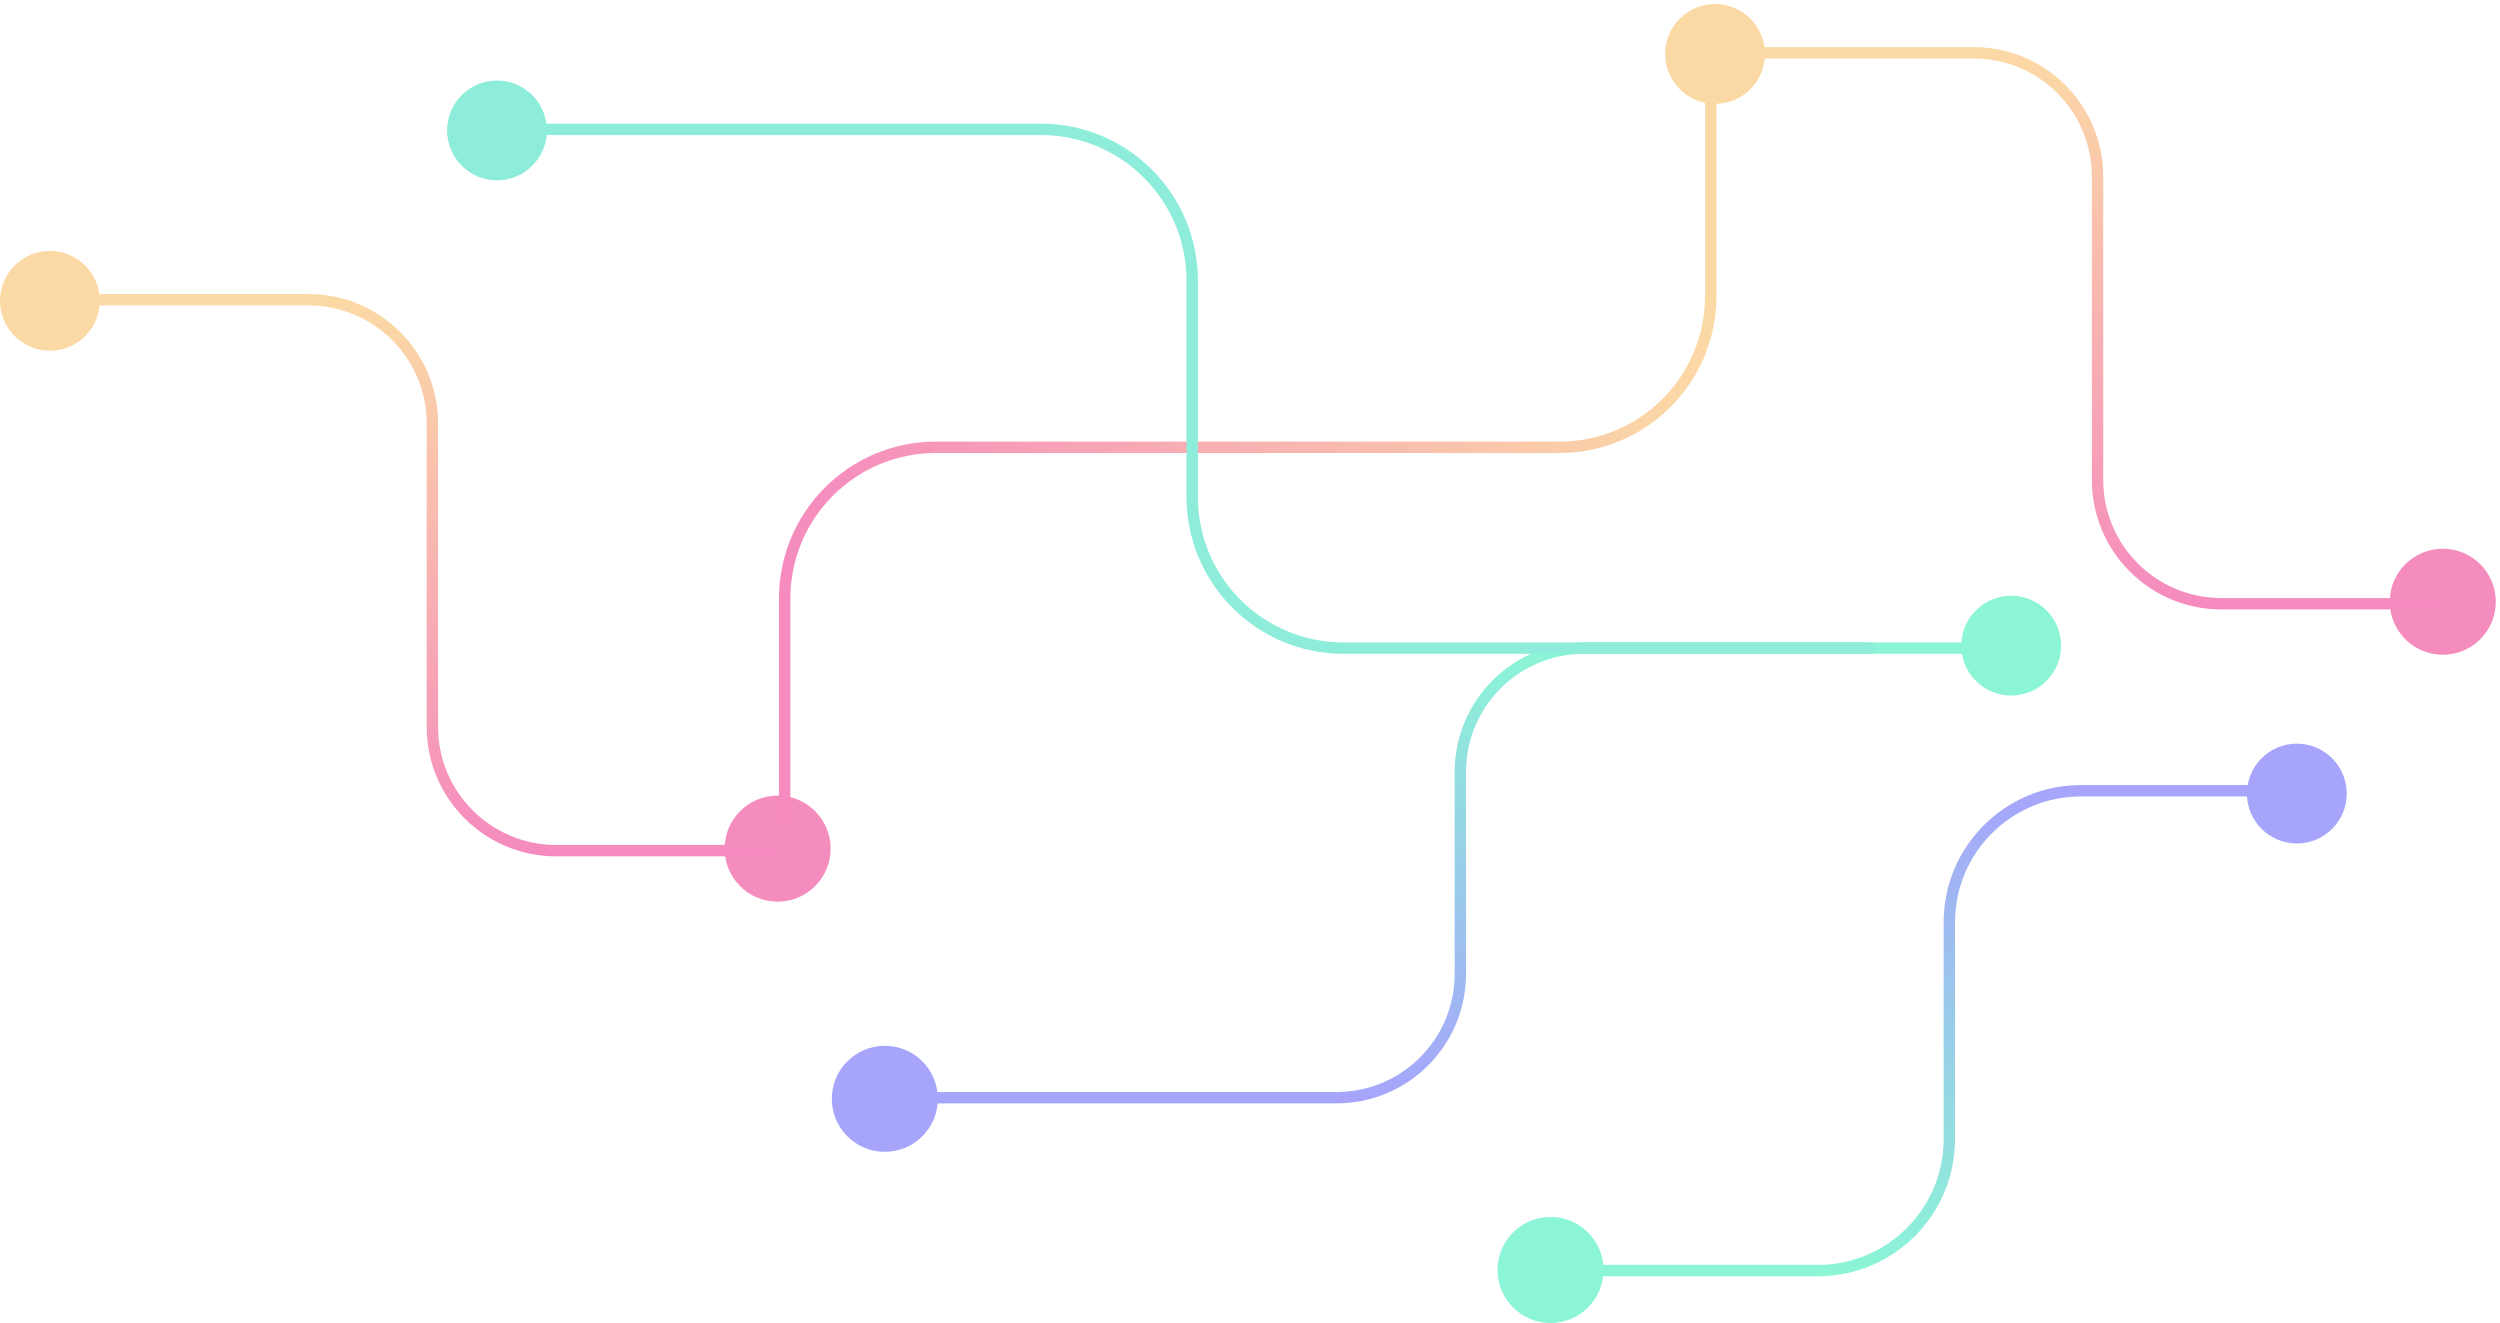 <svg xmlns="http://www.w3.org/2000/svg" width="548" height="290" viewBox="0 0 548 290" fill="none"><circle cx="535.456" cy="131.9" r="11.621" transform="rotate(90 535.456 131.9)" fill="#F58CBE"></circle><path d="M386.3 12.824C385.61 12.824 385.052 12.265 385.052 11.576C385.052 10.887 385.61 10.328 386.3 10.328L386.3 12.824ZM535.015 133.586L486.92 133.586L486.92 131.09L535.015 131.09L535.015 133.586ZM458.534 105.2L458.534 38.714L461.03 38.714L461.03 105.2L458.534 105.2ZM432.644 12.824L386.3 12.824L386.3 10.328L432.644 10.328L432.644 12.824ZM458.534 38.714C458.534 24.415 446.943 12.824 432.644 12.824L432.644 10.328C448.321 10.328 461.03 23.037 461.03 38.714L458.534 38.714ZM486.92 133.586C471.243 133.586 458.534 120.877 458.534 105.2L461.03 105.2C461.03 119.499 472.621 131.09 486.92 131.09L486.92 133.586Z" fill="url(#paint0_linear_1532_327165)"></path><circle cx="10.94" cy="10.94" r="10.94" transform="matrix(1.98616e-08 1 1 -1.98616e-08 365.003 0.878)" fill="#FBD9A5"></circle><circle cx="170.453" cy="186.022" r="11.621" transform="rotate(90 170.453 186.022)" fill="#F58CBE"></circle><path d="M21.297 66.946C20.607 66.946 20.049 66.387 20.049 65.698C20.049 65.009 20.607 64.45 21.297 64.45L21.297 66.946ZM170.012 187.708L121.917 187.708L121.917 185.212L170.012 185.212L170.012 187.708ZM93.531 159.322L93.531 92.836L96.027 92.836L96.027 159.322L93.531 159.322ZM67.641 66.946L21.297 66.946L21.297 64.45L67.641 64.45L67.641 66.946ZM93.531 92.836C93.531 78.537 81.94 66.946 67.641 66.946L67.641 64.45C83.319 64.45 96.027 77.159 96.027 92.836L93.531 92.836ZM121.917 187.708C106.24 187.708 93.531 174.999 93.531 159.322L96.027 159.322C96.027 173.62 107.618 185.212 121.917 185.212L121.917 187.708Z" fill="url(#paint1_linear_1532_327165)"></path><circle cx="10.94" cy="10.94" r="10.94" transform="matrix(1.98616e-08 1 1 -1.98616e-08 0 55)" fill="#FBD9A5"></circle><path d="M192.756 239.364C192.067 239.364 191.508 239.922 191.508 240.612C191.508 241.301 192.067 241.86 192.756 241.86L192.756 239.364ZM450.493 140.817L347.245 140.817L347.245 143.313L450.493 143.313L450.493 140.817ZM318.86 169.203L318.86 213.474L321.356 213.474L321.356 169.203L318.86 169.203ZM292.97 239.364L192.756 239.364L192.756 241.86L292.97 241.86L292.97 239.364ZM318.86 213.474C318.86 227.772 307.268 239.364 292.97 239.364L292.97 241.86C308.647 241.86 321.356 229.151 321.356 213.474L318.86 213.474ZM347.245 140.817C331.568 140.817 318.86 153.526 318.86 169.203L321.356 169.203C321.356 154.904 332.947 143.313 347.245 143.313L347.245 140.817Z" fill="url(#paint2_linear_1532_327165)"></path><circle cx="193.954" cy="240.861" r="11.621" transform="rotate(-90 193.954 240.861)" fill="#A6A5FB"></circle><circle cx="10.94" cy="10.94" r="10.94" transform="matrix(1.98616e-08 1 1 -1.98616e-08 429.91 130.585)" fill="#8BF5D6"></circle><path d="M508.294 174.583C508.984 174.583 509.542 174.024 509.542 173.335C509.542 172.645 508.984 172.087 508.294 172.087L508.294 174.583ZM344.366 279.762L398.468 279.762L398.468 277.266L344.366 277.266L344.366 279.762ZM428.543 249.687L428.543 202.162L426.047 202.162L426.047 249.687L428.543 249.687ZM456.122 174.583L508.294 174.583L508.294 172.087L456.122 172.087L456.122 174.583ZM428.543 202.162C428.543 186.93 440.891 174.583 456.122 174.583L456.122 172.087C439.512 172.087 426.047 185.552 426.047 202.162L428.543 202.162ZM398.468 279.762C415.078 279.762 428.543 266.297 428.543 249.687L426.047 249.687C426.047 264.918 413.699 277.266 398.468 277.266L398.468 279.762Z" fill="url(#paint3_linear_1532_327165)"></path><circle cx="339.878" cy="278.379" r="11.621" transform="rotate(90 339.878 278.379)" fill="#8CF5D7"></circle><circle cx="10.94" cy="10.94" r="10.94" transform="matrix(1.98616e-08 1 1 -1.98616e-08 492.526 163.012)" fill="#A6A5FB"></circle><path d="M373.752 18C373.752 17.311 374.311 16.752 375 16.752C375.689 16.752 376.248 17.311 376.248 18L373.752 18ZM170.752 180L170.752 131.195L173.248 131.195L173.248 180L170.752 180ZM205.148 96.798L341.851 96.798L341.851 99.294L205.148 99.294L205.148 96.798ZM373.752 64.898L373.752 18L376.248 18L376.248 64.898L373.752 64.898ZM341.851 96.798C359.469 96.798 373.752 82.516 373.752 64.898L376.248 64.898C376.248 83.895 360.848 99.294 341.851 99.294L341.851 96.798ZM170.752 131.195C170.752 112.198 186.152 96.798 205.148 96.798L205.148 99.294C187.53 99.294 173.248 113.577 173.248 131.195L170.752 131.195Z" fill="url(#paint4_linear_1532_327165)"></path><circle cx="108.94" cy="28.59" r="10.94" fill="#8EEDDA"></circle><path d="M409.748 140.817C410.437 140.817 410.996 141.376 410.996 142.065C410.996 142.754 410.437 143.313 409.748 143.313L409.748 140.817ZM109.371 27.109L228.179 27.109L228.179 29.605L109.371 29.605L109.371 27.109ZM262.576 61.506L262.576 108.916L260.08 108.916L260.08 61.506L262.576 61.506ZM294.476 140.817L409.748 140.817L409.748 143.313L294.476 143.313L294.476 140.817ZM262.576 108.916C262.576 126.535 276.858 140.817 294.476 140.817L294.476 143.313C275.479 143.313 260.079 127.913 260.08 108.916L262.576 108.916ZM228.179 27.109C247.176 27.109 262.576 42.509 262.576 61.506L260.08 61.506C260.08 43.888 245.797 29.605 228.179 29.605L228.179 27.109Z" fill="#8EEDDA"></path><defs><linearGradient id="paint0_linear_1532_327165" x1="460.657" y1="11.576" x2="460.657" y2="132.338" gradientUnits="userSpaceOnUse"><stop stop-color="#FBD9A5"></stop><stop offset="1" stop-color="#F58BBE"></stop></linearGradient><linearGradient id="paint1_linear_1532_327165" x1="95.654" y1="65.698" x2="95.654" y2="186.46" gradientUnits="userSpaceOnUse"><stop stop-color="#FBD9A5"></stop><stop offset="1" stop-color="#F58BBE"></stop></linearGradient><linearGradient id="paint2_linear_1532_327165" x1="321.625" y1="240.612" x2="321.625" y2="142.065" gradientUnits="userSpaceOnUse"><stop stop-color="#A6A5FB"></stop><stop offset="1" stop-color="#8BF5D6"></stop></linearGradient><linearGradient id="paint3_linear_1532_327165" x1="426.33" y1="173.335" x2="426.33" y2="278.514" gradientUnits="userSpaceOnUse"><stop stop-color="#A6A5FB"></stop><stop offset="1" stop-color="#8BF5D6"></stop></linearGradient><linearGradient id="paint4_linear_1532_327165" x1="375" y1="99" x2="172" y2="99" gradientUnits="userSpaceOnUse"><stop stop-color="#FBD9A5"></stop><stop offset="1" stop-color="#F58BBE"></stop></linearGradient></defs></svg>